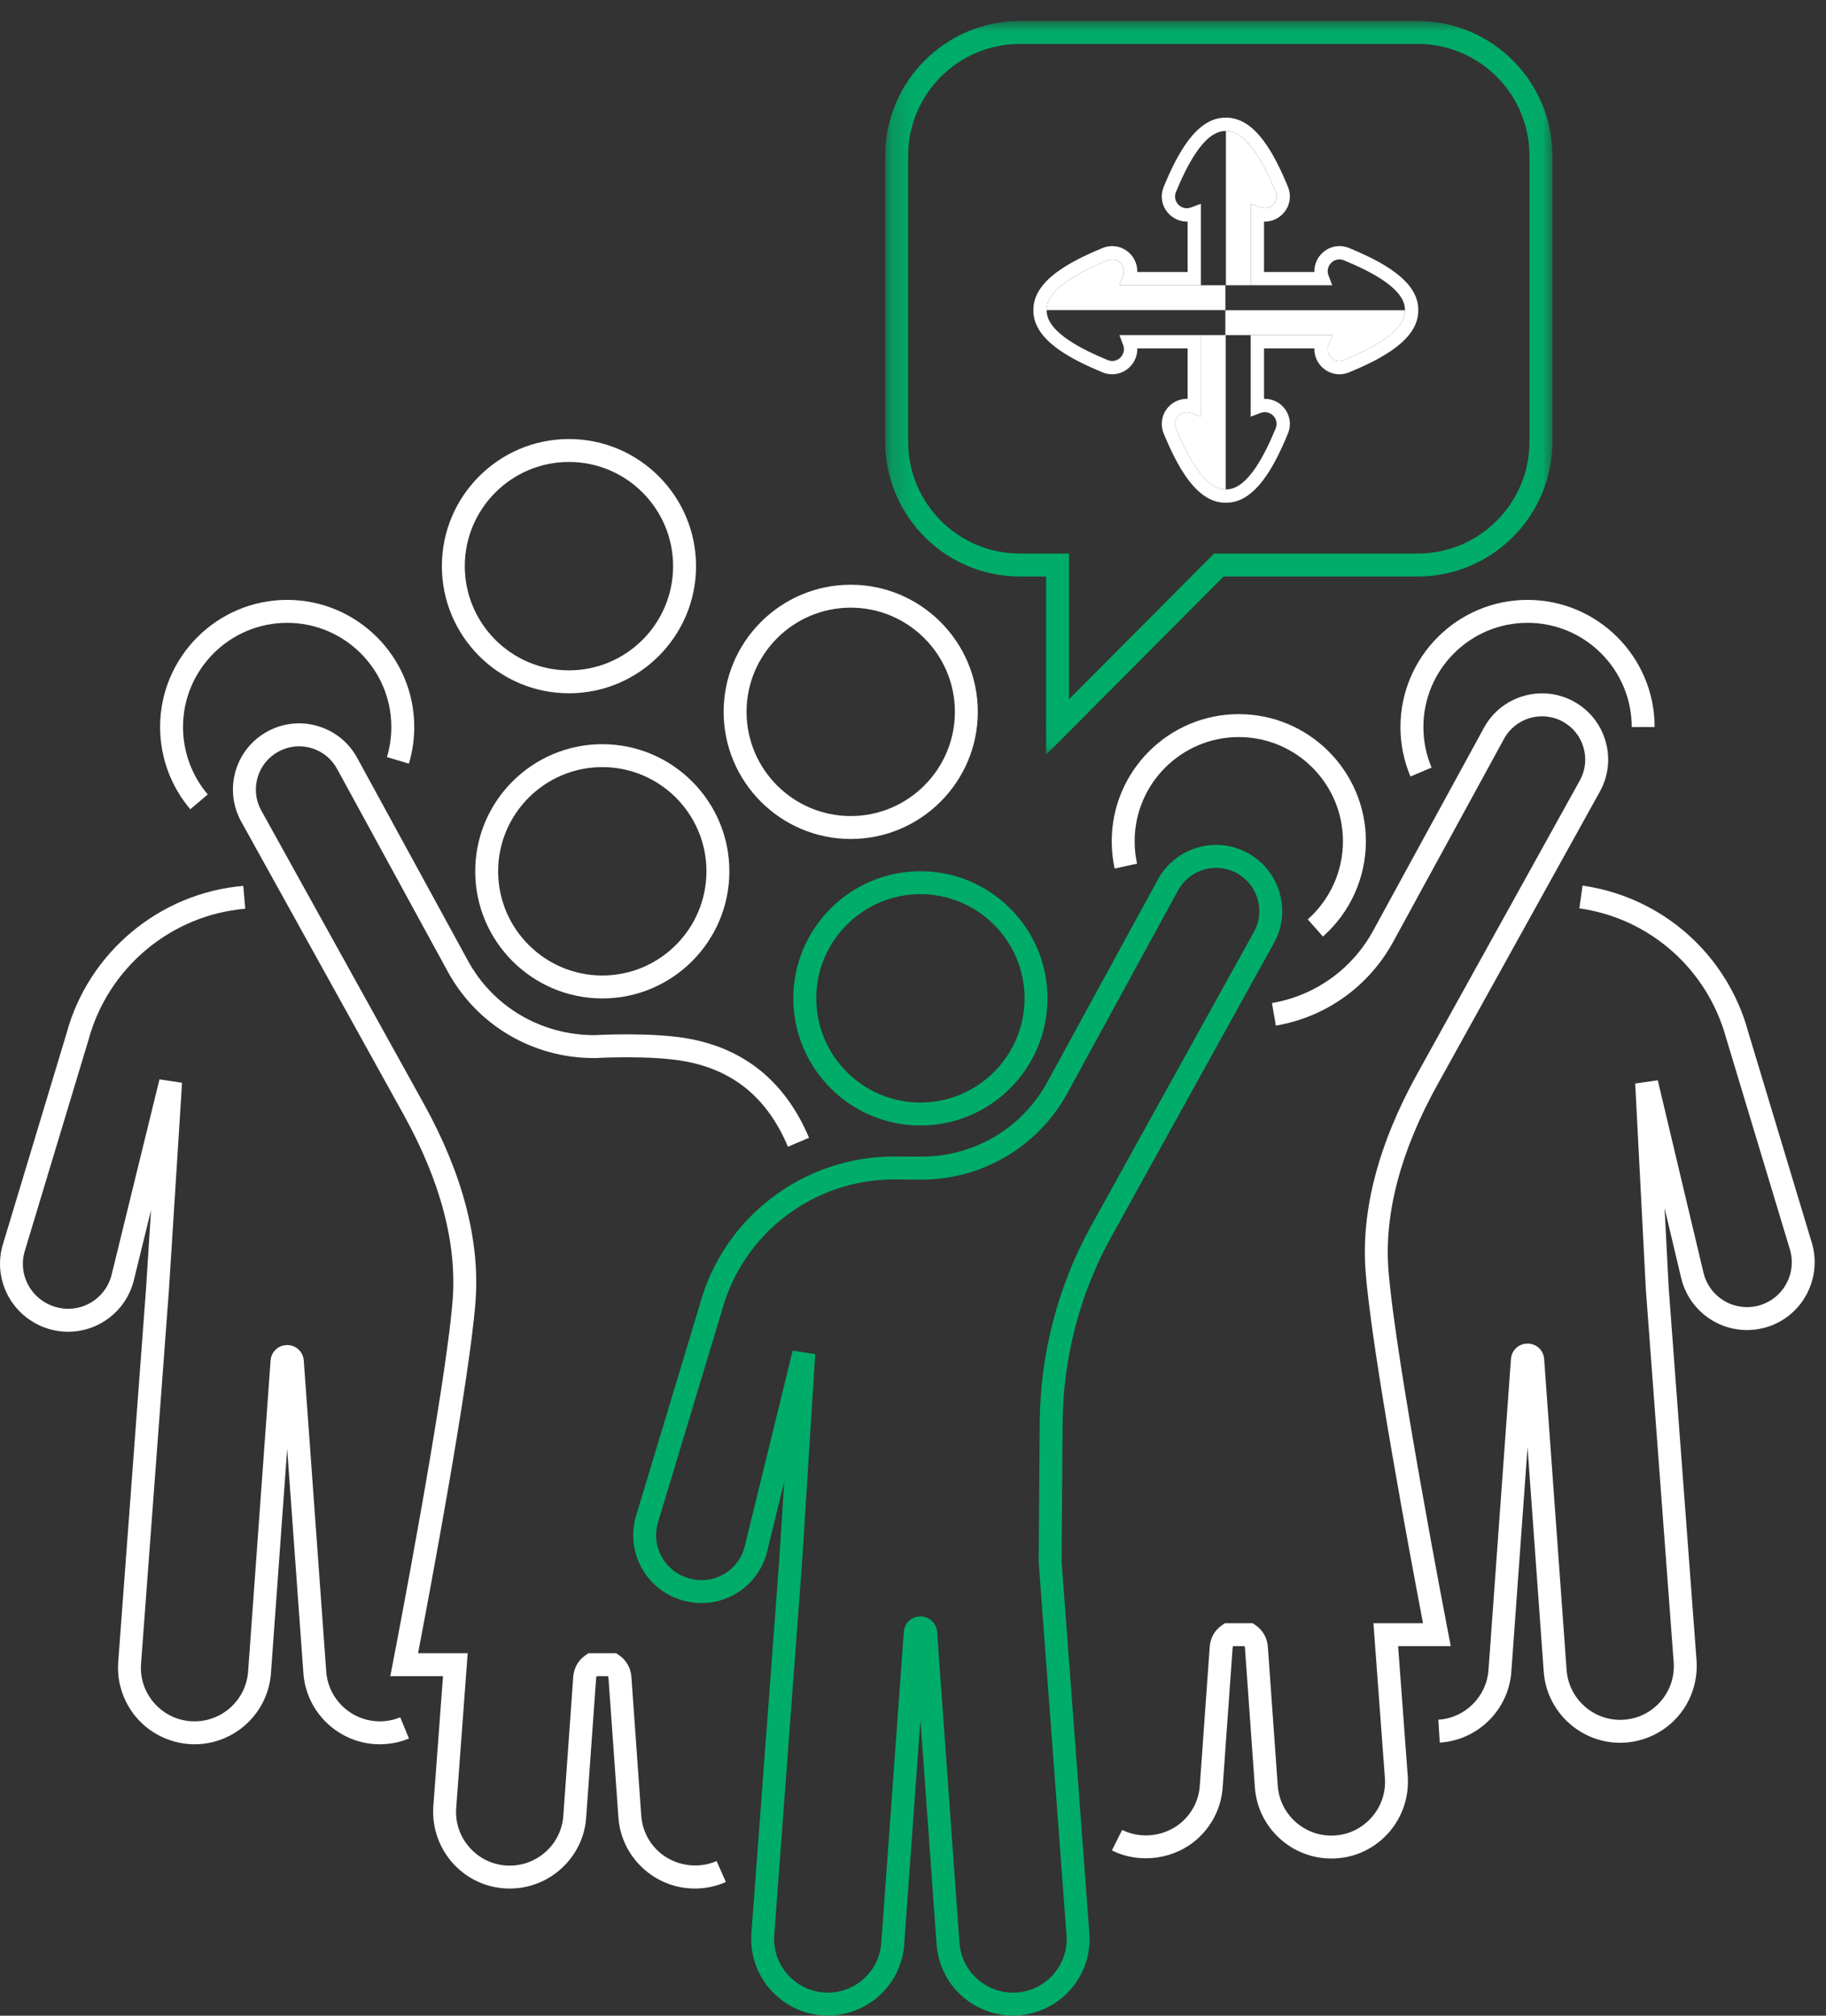 <?xml version="1.0" encoding="UTF-8"?>
<svg width="87px" height="96px" viewBox="0 0 87 96" version="1.1" xmlns="http://www.w3.org/2000/svg" xmlns:xlink="http://www.w3.org/1999/xlink">
    <rect x="0" y="0" width="87" height="96" fill="#333333" stroke="none"/>
    <title>Group 36</title>
    <defs>
        <polygon id="path-1" points="0.177 0.008 31.964 0.008 31.964 34.954 0.177 34.954"></polygon>
    </defs>
    <g id="Qué-puedes-hacer-tú-/-Haz-voluntariado" stroke="none" stroke-width="1" fill="none" fill-rule="evenodd">
        <g id="Qué-puedes-hacer-tú-/-Haz-Voluntariado-(Desktop)-Revisión-3" transform="translate(-347, -806)">
            <g id="Group-36" transform="translate(347, 806)">
                <path d="M18.095,83.072 C16.174,83.072 14.575,81.571 14.453,79.655 L13.682,69.003 L12.912,79.659 C12.79,81.571 11.191,83.072 9.271,83.072 C8.265,83.072 7.295,82.651 6.607,81.917 C5.92,81.183 5.564,80.187 5.63,79.184 L6.957,61.387 L7.196,57.636 L6.378,60.967 C6.155,61.882 5.543,62.651 4.702,63.077 C3.862,63.503 2.881,63.54 2.01,63.179 C0.495,62.551 -0.311,60.907 0.113,59.346 L3.17,49.215 C4.213,45.361 7.601,42.531 11.592,42.19 L11.685,43.278 C8.149,43.58 5.149,46.087 4.22,49.515 L1.161,59.647 C0.885,60.664 1.419,61.752 2.408,62.161 C3.005,62.409 3.655,62.384 4.21,62.102 C4.766,61.821 5.17,61.312 5.319,60.707 L7.598,51.405 L8.674,51.569 L8.047,61.462 L6.718,79.26 C6.673,79.968 6.915,80.649 7.404,81.171 C7.894,81.693 8.556,81.98 9.271,81.98 C10.616,81.98 11.738,80.928 11.823,79.585 L12.892,64.796 C12.921,64.377 13.261,64.06 13.682,64.06 C14.104,64.06 14.444,64.376 14.473,64.796 L15.541,79.58 C15.627,80.928 16.748,81.98 18.095,81.98 C18.433,81.98 18.761,81.916 19.069,81.788 L19.485,82.798 C19.044,82.98 18.576,83.072 18.095,83.072" id="Fill-1" fill="#FFFFFF"></path>
                <path d="M9.067,38.542 C8.139,37.45 7.628,36.059 7.628,34.624 C7.628,31.287 10.344,28.57 13.682,28.57 C17.021,28.57 19.737,31.287 19.737,34.624 C19.737,35.218 19.651,35.806 19.482,36.37 L18.436,36.056 C18.575,35.593 18.645,35.111 18.645,34.624 C18.645,31.889 16.419,29.663 13.682,29.663 C10.946,29.663 8.72,31.889 8.72,34.624 C8.72,35.8 9.138,36.941 9.899,37.836 L9.067,38.542 Z" id="Fill-3" fill="#FFFFFF"></path>
                <path d="M77.192,83.001 C75.272,83.001 73.671,81.499 73.549,79.584 L72.78,68.93 L72.01,79.588 C71.894,81.413 70.426,82.879 68.597,82.993 L68.53,81.903 C69.811,81.823 70.838,80.796 70.921,79.513 L71.989,64.725 C72.02,64.305 72.36,63.989 72.78,63.989 L72.781,63.989 C73.201,63.989 73.541,64.305 73.571,64.725 L74.639,79.508 C74.725,80.856 75.846,81.909 77.192,81.909 C77.907,81.909 78.57,81.621 79.058,81.1 C79.547,80.578 79.791,79.897 79.744,79.183 L78.416,61.397 L77.909,51.603 L78.985,51.449 L81.162,60.611 C81.306,61.221 81.71,61.733 82.267,62.019 C82.826,62.303 83.477,62.33 84.055,62.09 C85.043,61.681 85.577,60.593 85.297,59.56 L82.248,49.459 C81.354,46.164 78.608,43.736 75.248,43.26 L75.401,42.178 C79.194,42.717 82.294,45.458 83.297,49.157 L86.346,59.26 C86.774,60.834 85.966,62.48 84.473,63.099 C83.599,63.461 82.613,63.422 81.771,62.992 C80.927,62.56 80.318,61.785 80.099,60.864 L79.309,57.539 L79.505,61.328 L80.834,79.108 C80.899,80.115 80.543,81.112 79.855,81.846 C79.169,82.579 78.197,83.001 77.192,83.001" id="Fill-5" fill="#FFFFFF"></path>
                <path d="M67.202,36.981 C66.886,36.234 66.725,35.442 66.725,34.625 C66.725,31.286 69.442,28.57 72.78,28.57 C76.119,28.57 78.835,31.286 78.835,34.625 L77.743,34.625 C77.743,31.888 75.516,29.662 72.78,29.662 C70.044,29.662 67.818,31.888 67.818,34.625 C67.818,35.295 67.949,35.944 68.208,36.556 L67.202,36.981 Z" id="Fill-7" fill="#FFFFFF"></path>
                <path d="M43.853,76.984 C44.271,76.984 44.612,77.295 44.647,77.71 L45.712,92.502 C45.757,93.161 46.043,93.766 46.516,94.208 C46.995,94.654 47.617,94.9 48.266,94.9 C48.981,94.9 49.643,94.613 50.132,94.091 C50.62,93.569 50.863,92.889 50.815,92.176 L49.488,74.39 L49.537,67.751 C49.562,64.454 50.418,61.199 52.01,58.341 L59.756,44.359 C59.918,44.06 60.001,43.733 60.001,43.396 C60.001,42.635 59.585,41.939 58.916,41.578 C58.433,41.317 57.876,41.261 57.347,41.419 C56.82,41.578 56.385,41.932 56.124,42.415 L50.856,52.061 C49.464,54.604 46.807,56.178 43.915,56.178 L43.861,56.178 L42.585,56.172 C38.758,56.172 35.388,58.748 34.391,62.437 L31.331,72.572 C31.059,73.578 31.578,74.652 32.544,75.071 L32.603,75.091 C33.177,75.332 33.826,75.308 34.382,75.027 C34.937,74.746 35.34,74.237 35.487,73.632 L37.767,64.326 L38.842,64.49 L38.216,74.384 L36.888,92.181 C36.882,92.241 36.883,92.294 36.883,92.347 C36.883,93.754 38.032,94.9 39.443,94.9 C40.79,94.9 41.91,93.849 41.992,92.507 L43.063,77.716 C43.089,77.306 43.424,76.989 43.844,76.984 L43.853,76.984 Z M48.266,95.992 C47.34,95.992 46.453,95.642 45.771,95.007 C45.094,94.375 44.686,93.513 44.622,92.579 L43.854,81.911 L43.082,92.581 C42.965,94.491 41.366,95.992 39.443,95.992 C37.429,95.992 35.792,94.357 35.792,92.347 C35.792,92.262 35.793,92.177 35.799,92.092 L37.127,74.309 L37.364,70.561 L36.549,73.891 C36.326,74.806 35.715,75.576 34.875,76.001 C34.047,76.42 33.082,76.461 32.221,76.115 L32.158,76.094 C30.666,75.476 29.859,73.832 30.281,72.272 L33.341,62.137 C34.462,57.988 38.266,55.08 42.587,55.08 L43.867,55.086 C46.4,55.095 48.69,53.743 49.898,51.538 L55.164,41.894 C55.562,41.157 56.227,40.616 57.034,40.373 C57.841,40.131 58.694,40.217 59.434,40.617 C60.458,41.168 61.092,42.233 61.092,43.396 C61.092,43.916 60.965,44.417 60.715,44.882 L52.965,58.871 C51.461,61.572 50.653,64.644 50.629,67.76 L50.579,74.353 L51.905,92.1 C51.972,93.122 51.626,94.092 50.929,94.837 C50.242,95.571 49.271,95.992 48.266,95.992 L48.266,95.992 Z" id="Fill-9" fill="#00AC69"></path>
                <path d="M33.106,89.943 C32.177,89.943 31.292,89.592 30.611,88.955 C29.927,88.316 29.519,87.452 29.462,86.525 L28.993,79.941 C28.99,79.896 28.981,79.86 28.965,79.828 L28.429,79.828 C28.414,79.86 28.405,79.897 28.401,79.942 L27.931,86.529 C27.876,87.452 27.467,88.315 26.784,88.955 C26.103,89.592 25.216,89.943 24.288,89.943 C23.269,89.943 22.324,89.534 21.626,88.791 C20.938,88.057 20.58,87.061 20.644,86.057 L21.107,79.828 L18.596,79.828 L18.722,79.178 C18.748,79.049 21.23,66.219 21.565,61.927 C21.776,59.234 20.99,56.257 19.229,53.082 L11.479,39.104 C11.077,38.356 10.99,37.504 11.232,36.697 C11.474,35.891 12.016,35.227 12.757,34.828 C13.499,34.429 14.351,34.342 15.158,34.585 C15.964,34.827 16.628,35.369 17.027,36.11 L22.294,45.754 C23.499,47.959 25.786,49.296 28.32,49.3 C28.406,49.294 31.082,49.146 32.844,49.473 C35.517,49.969 37.435,51.555 38.547,54.188 L37.542,54.613 C36.568,52.308 34.966,50.978 32.645,50.547 C31.01,50.243 28.381,50.389 28.355,50.391 C28.335,50.391 28.316,50.391 28.296,50.391 C25.377,50.391 22.724,48.818 21.335,46.276 L16.067,36.63 C15.804,36.143 15.371,35.789 14.843,35.63 C14.317,35.473 13.759,35.529 13.275,35.79 C12.791,36.05 12.436,36.484 12.278,37.011 C12.12,37.538 12.176,38.095 12.437,38.58 L20.184,52.552 C22.05,55.918 22.881,59.101 22.654,62.013 C22.354,65.855 20.436,76.032 19.919,78.736 L22.283,78.736 L21.734,86.132 C21.688,86.841 21.933,87.522 22.422,88.043 C22.911,88.564 23.574,88.851 24.288,88.851 C24.938,88.851 25.56,88.605 26.038,88.158 C26.516,87.71 26.802,87.106 26.841,86.458 L27.312,79.863 C27.343,79.437 27.549,79.072 27.895,78.833 L28.035,78.736 L29.359,78.736 L29.5,78.833 C29.844,79.072 30.051,79.437 30.083,79.862 L30.552,86.452 C30.592,87.106 30.877,87.71 31.357,88.158 C32.1,88.853 33.231,89.038 34.142,88.633 L34.585,89.631 C34.12,89.838 33.623,89.943 33.106,89.943" id="Fill-11" fill="#FFFFFF"></path>
                <path d="M43.853,42.585 C41.117,42.585 38.891,44.811 38.891,47.547 C38.891,50.284 41.117,52.51 43.853,52.51 C46.589,52.51 48.816,50.284 48.816,47.547 C48.816,44.811 46.589,42.585 43.853,42.585 M43.853,53.602 C40.515,53.602 37.798,50.886 37.798,47.547 C37.798,44.209 40.515,41.493 43.853,41.493 C47.192,41.493 49.908,44.209 49.908,47.547 C49.908,50.886 47.192,53.602 43.853,53.602" id="Fill-13" fill="#00AC69"></path>
                <path d="M40.533,28.94 C37.797,28.94 35.57,31.166 35.57,33.902 C35.57,36.639 37.797,38.865 40.533,38.865 C43.269,38.865 45.496,36.639 45.496,33.902 C45.496,31.166 43.269,28.94 40.533,28.94 M40.533,39.957 C37.194,39.957 34.478,37.241 34.478,33.902 C34.478,30.564 37.194,27.848 40.533,27.848 C43.871,27.848 46.588,30.564 46.588,33.902 C46.588,37.241 43.871,39.957 40.533,39.957" id="Fill-15" fill="#FFFFFF"></path>
                <path d="M27.108,22.001 C24.371,22.001 22.145,24.227 22.145,26.963 C22.145,29.7 24.371,31.926 27.108,31.926 C29.844,31.926 32.07,29.7 32.07,26.963 C32.07,24.227 29.844,22.001 27.108,22.001 M27.108,33.018 C23.769,33.018 21.053,30.302 21.053,26.963 C21.053,23.625 23.769,20.909 27.108,20.909 C30.446,20.909 33.163,23.625 33.163,26.963 C33.163,30.302 30.446,33.018 27.108,33.018" id="Fill-17" fill="#FFFFFF"></path>
                <path d="M28.697,36.534 C25.961,36.534 23.734,38.76 23.734,41.496 C23.734,44.233 25.961,46.459 28.697,46.459 C31.433,46.459 33.659,44.233 33.659,41.496 C33.659,38.76 31.433,36.534 28.697,36.534 M28.697,47.551 C25.358,47.551 22.642,44.835 22.642,41.496 C22.642,38.158 25.358,35.442 28.697,35.442 C32.035,35.442 34.751,38.158 34.751,41.496 C34.751,44.835 32.035,47.551 28.697,47.551" id="Fill-19" fill="#FFFFFF"></path>
                <path d="M63.431,88.513 C62.502,88.513 61.616,88.162 60.935,87.525 C60.251,86.885 59.844,86.022 59.787,85.094 L59.318,78.51 C59.315,78.466 59.306,78.43 59.29,78.398 L58.753,78.398 C58.738,78.43 58.729,78.467 58.726,78.511 L58.256,85.099 C58.2,86.022 57.791,86.886 57.109,87.525 C56.005,88.557 54.309,88.796 52.976,88.126 L53.466,87.151 C54.396,87.617 55.587,87.452 56.362,86.728 C56.841,86.279 57.126,85.676 57.166,85.027 L57.637,78.432 C57.667,78.007 57.875,77.641 58.22,77.403 L58.36,77.306 L59.684,77.306 L59.824,77.403 C60.169,77.641 60.376,78.007 60.407,78.431 L60.877,85.022 C60.917,85.676 61.202,86.279 61.682,86.728 C62.16,87.175 62.781,87.421 63.431,87.421 C64.145,87.421 64.808,87.134 65.296,86.613 C65.786,86.091 66.031,85.41 65.985,84.697 L65.437,77.306 L67.799,77.306 C67.283,74.602 65.366,64.424 65.066,60.582 C64.837,57.672 65.668,54.489 67.535,51.121 L75.286,37.143 C75.542,36.665 75.599,36.108 75.441,35.581 C75.283,35.054 74.929,34.62 74.444,34.359 C73.445,33.821 72.192,34.197 71.654,35.197 L66.383,44.846 C65.219,46.977 63.18,48.435 60.788,48.847 L60.603,47.771 C62.664,47.416 64.421,46.159 65.425,44.323 L70.694,34.677 C71.516,33.149 73.432,32.575 74.961,33.397 C75.703,33.797 76.244,34.461 76.487,35.267 C76.729,36.074 76.643,36.926 76.244,37.667 L68.49,51.651 C66.729,54.827 65.944,57.804 66.154,60.497 C66.49,64.789 68.971,77.618 68.996,77.748 L69.122,78.398 L66.613,78.398 L67.075,84.621 C67.139,85.631 66.781,86.627 66.093,87.36 C65.396,88.104 64.451,88.513 63.431,88.513" id="Fill-21" fill="#FFFFFF"></path>
                <path d="M63.031,44.603 L62.308,43.785 C63.374,42.843 63.985,41.487 63.985,40.065 C63.985,37.329 61.76,35.103 59.023,35.103 C56.287,35.103 54.06,37.329 54.06,40.065 C54.06,40.426 54.099,40.784 54.175,41.131 L53.108,41.365 C53.015,40.941 52.968,40.504 52.968,40.065 C52.968,36.727 55.684,34.011 59.023,34.011 C62.361,34.011 65.078,36.727 65.078,40.065 C65.078,41.8 64.332,43.454 63.031,44.603" id="Fill-23" fill="#FFFFFF"></path>
                <g id="Group-27" transform="translate(42, 0.992)">
                    <mask id="mask-2" fill="white">
                        <use xlink:href="#path-1"></use>
                    </mask>
                    <g id="Clip-26"></g>
                    <path d="M6.594,1.1 C3.657,1.1 1.269,3.488 1.269,6.424 L1.269,20.048 C1.269,22.984 3.657,25.372 6.594,25.372 L8.934,25.372 L8.934,32.31 L15.844,25.372 L25.547,25.372 C28.483,25.372 30.871,22.984 30.871,20.048 L30.871,6.424 C30.871,3.488 28.483,1.1 25.547,1.1 L6.594,1.1 Z M7.842,34.954 L7.842,26.465 L6.594,26.465 C3.055,26.465 0.177,23.586 0.177,20.048 L0.177,6.424 C0.177,2.886 3.055,0.008 6.594,0.008 L25.547,0.008 C29.085,0.008 31.964,2.886 31.964,6.424 L31.964,20.048 C31.964,23.586 29.085,26.465 25.547,26.465 L16.297,26.465 L7.842,34.954 Z" id="Fill-25" fill="#00AC69" mask="url(#mask-2)"></path>
                </g>
                <path d="M58.409,13.587 L58.426,13.587 L59.591,13.587 L59.591,9.704 L60.061,9.881 C60.521,10.054 60.968,9.597 60.779,9.143 C60.307,8.003 59.471,6.239 58.43,6.239 C58.422,6.239 58.413,6.241 58.404,6.241 C58.406,6.242 58.407,6.242 58.409,6.242 L58.409,13.587 Z" id="Fill-28" fill="#FFFFFF"></path>
                <path d="M58.384,14.769 L58.384,14.752 L58.384,13.587 L57.219,13.587 L53.335,13.587 L53.513,13.116 C53.687,12.657 53.228,12.21 52.775,12.398 C51.635,12.87 49.87,13.707 49.87,14.748 C49.87,14.756 49.872,14.765 49.873,14.773 L49.873,14.769 L57.219,14.769 L58.384,14.769 Z" id="Fill-30" fill="#FFFFFF"></path>
                <path d="M66.936,14.773 C66.936,14.774 66.935,14.776 66.935,14.777 L59.59,14.777 L58.425,14.777 L58.409,14.777 L58.4,14.777 L58.383,14.777 L58.383,14.794 L58.383,15.959 L57.218,15.959 L57.218,19.843 L56.748,19.665 C56.288,19.492 55.841,19.95 56.029,20.403 C56.501,21.543 57.338,23.308 58.378,23.308 C58.387,23.308 58.396,23.306 58.404,23.305 L58.4,23.305 L58.4,15.959 L58.409,15.959 L58.425,15.959 L59.59,15.959 L63.474,15.959 L63.296,16.43 C63.123,16.89 63.581,17.336 64.035,17.148 C65.174,16.676 66.939,15.839 66.939,14.798 C66.939,14.79 66.937,14.782 66.936,14.773" id="Fill-32" fill="#FFFFFF"></path>
                <path d="M58.429,5.604 L58.386,5.604 L58.383,5.604 L58.379,5.604 C56.987,5.604 56.08,7.365 55.444,8.9 C55.291,9.27 55.331,9.688 55.553,10.018 C55.776,10.352 56.148,10.553 56.545,10.553 C56.559,10.553 56.572,10.553 56.584,10.552 L56.584,12.954 L54.184,12.954 C54.194,12.703 54.12,12.454 53.972,12.239 C53.748,11.915 53.38,11.72 52.992,11.72 C52.834,11.72 52.679,11.752 52.532,11.812 C50.996,12.447 49.236,13.355 49.236,14.748 L49.236,14.796 L49.236,14.799 C49.236,16.189 50.996,17.099 52.532,17.733 C52.679,17.794 52.834,17.826 52.992,17.826 C53.38,17.826 53.748,17.631 53.972,17.308 C54.12,17.091 54.194,16.843 54.184,16.593 L56.584,16.593 L56.584,18.994 C56.572,18.994 56.559,18.994 56.545,18.994 C56.148,18.994 55.776,19.194 55.553,19.529 C55.331,19.86 55.291,20.276 55.444,20.646 C56.08,22.18 56.989,23.942 58.379,23.942 L58.422,23.942 L58.423,23.942 L58.429,23.942 C59.822,23.942 60.73,22.18 61.365,20.646 C61.519,20.277 61.477,19.86 61.257,19.529 C61.033,19.194 60.66,18.994 60.264,18.994 C60.251,18.994 60.237,18.994 60.224,18.994 L60.224,16.593 L62.624,16.593 C62.617,16.845 62.688,17.091 62.837,17.308 C63.062,17.633 63.428,17.826 63.819,17.826 C63.975,17.826 64.129,17.794 64.278,17.733 C65.811,17.099 67.573,16.189 67.573,14.799 L67.573,14.751 L67.573,14.748 C67.573,13.355 65.811,12.447 64.278,11.812 C64.129,11.751 63.975,11.72 63.819,11.72 C63.428,11.72 63.062,11.915 62.837,12.239 C62.688,12.454 62.617,12.703 62.624,12.954 L60.224,12.954 L60.224,10.552 C60.237,10.553 60.251,10.553 60.264,10.553 C60.66,10.553 61.033,10.352 61.257,10.018 C61.477,9.687 61.519,9.27 61.365,8.899 C60.73,7.365 59.822,5.604 58.429,5.604 M58.429,6.239 C59.471,6.239 60.307,8.002 60.779,9.143 C60.94,9.53 60.639,9.918 60.264,9.918 C60.197,9.918 60.13,9.906 60.062,9.88 L59.59,9.704 L59.59,13.586 L63.474,13.586 L63.297,13.117 C63.151,12.73 63.45,12.354 63.819,12.354 C63.889,12.354 63.962,12.368 64.034,12.399 C65.174,12.87 66.939,13.707 66.939,14.748 C66.939,14.757 66.938,14.764 66.936,14.774 C66.938,14.781 66.939,14.79 66.939,14.799 C66.939,15.838 65.174,16.675 64.034,17.148 C63.962,17.178 63.889,17.192 63.819,17.192 C63.45,17.192 63.151,16.816 63.297,16.43 L63.474,15.959 L59.59,15.959 L59.59,19.843 L60.062,19.666 C60.13,19.64 60.197,19.628 60.264,19.628 C60.639,19.628 60.94,20.017 60.779,20.404 C60.307,21.543 59.471,23.308 58.429,23.308 C58.422,23.308 58.413,23.305 58.404,23.305 C58.397,23.305 58.388,23.308 58.379,23.308 C57.339,23.308 56.502,21.543 56.029,20.404 C55.87,20.017 56.169,19.628 56.545,19.628 C56.611,19.628 56.679,19.64 56.748,19.666 L57.218,19.843 L57.218,15.959 L53.334,15.959 L53.513,16.43 C53.658,16.816 53.359,17.192 52.992,17.192 C52.919,17.192 52.846,17.178 52.775,17.148 C51.635,16.675 49.87,15.838 49.87,14.799 C49.87,14.79 49.871,14.781 49.873,14.774 C49.871,14.764 49.87,14.757 49.87,14.748 C49.87,13.707 51.635,12.87 52.775,12.399 C52.846,12.368 52.919,12.354 52.992,12.354 C53.359,12.354 53.658,12.73 53.513,13.117 L53.334,13.586 L57.218,13.586 L57.218,9.704 L56.748,9.88 C56.679,9.906 56.611,9.918 56.545,9.918 C56.169,9.918 55.87,9.53 56.029,9.143 C56.502,8.002 57.339,6.239 58.379,6.239 C58.388,6.239 58.397,6.24 58.404,6.242 C58.413,6.24 58.422,6.239 58.429,6.239" id="Fill-34" fill="#FFFFFF"></path>
            </g>
        </g>
    </g>
</svg>